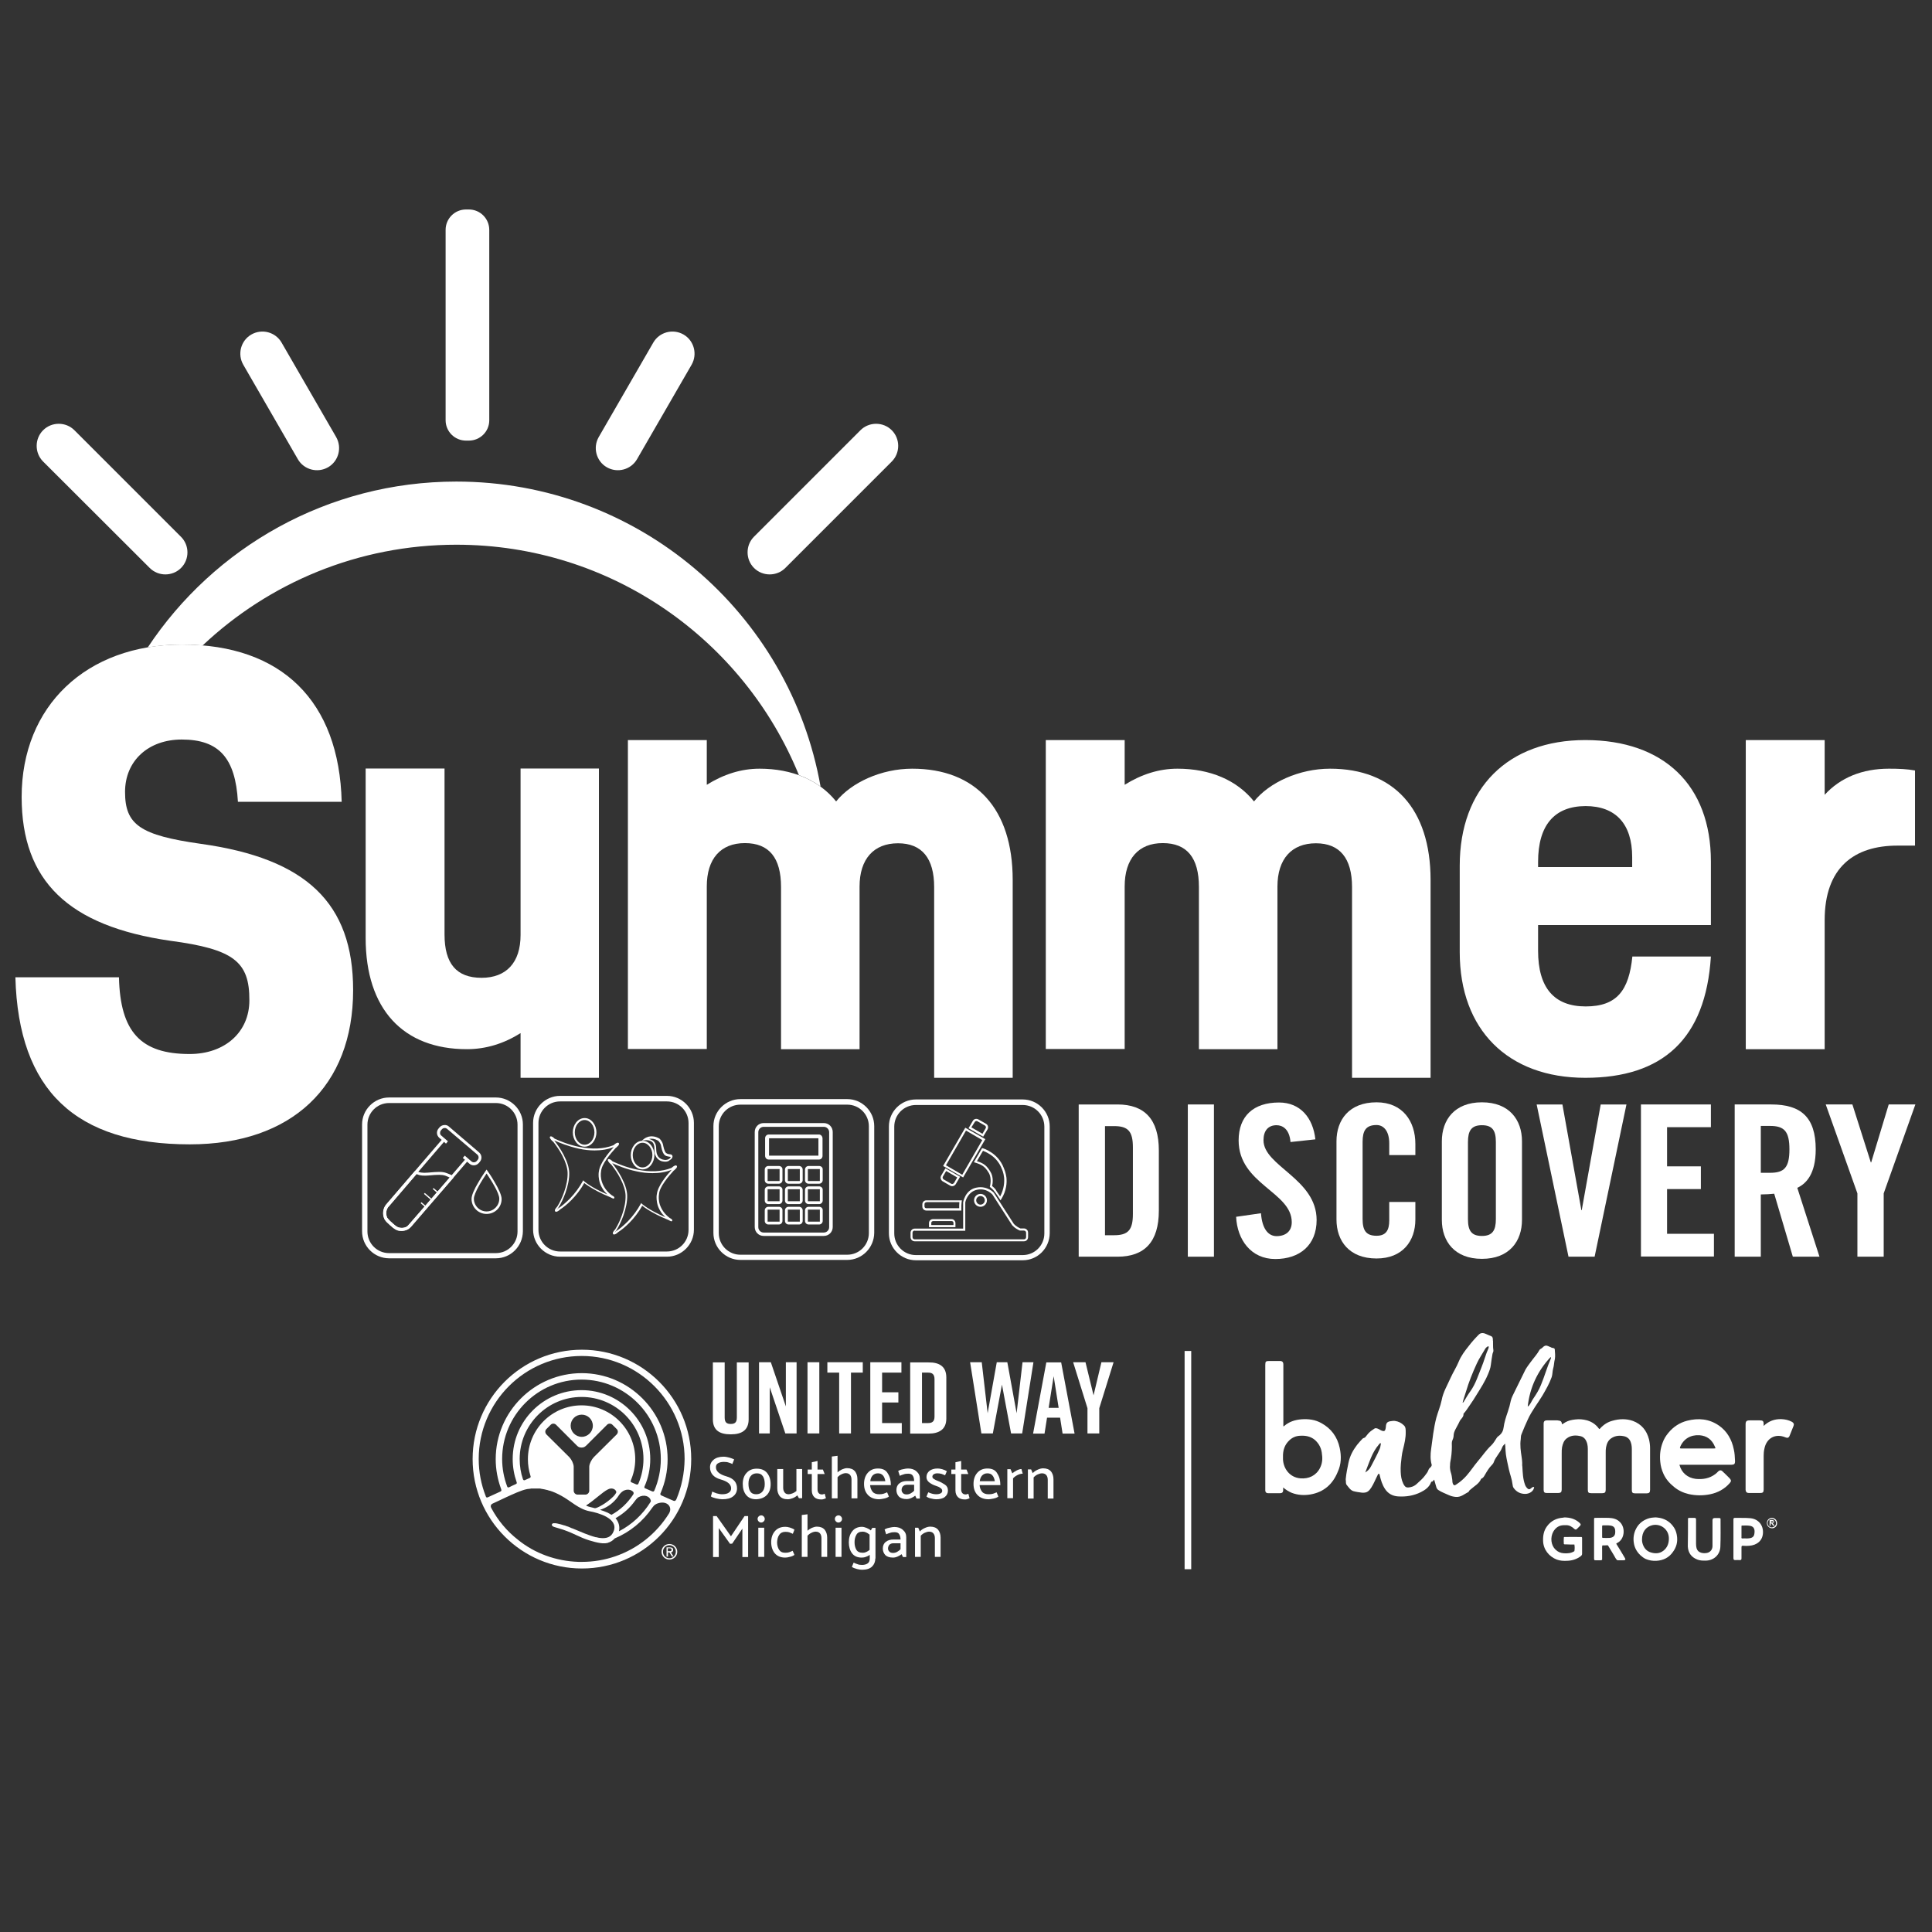 <?xml version="1.0" encoding="UTF-8"?> <svg xmlns="http://www.w3.org/2000/svg" xmlns:xlink="http://www.w3.org/1999/xlink" version="1.1" id="Layer_1" x="0px" y="0px" viewBox="0 0 1080 1080" style="enable-background:new 0 0 1080 1080;" xml:space="preserve"><rect x="0" y="0" width="1080" height="1080" fill="#333333" stroke="none"/> <style type="text/css"> .st0{fill:#FFFFFF;} .st1{enable-background:new ;} .st2{clip-path:url(#SVGID_00000023275270564264967900000008606784804234189732_);fill:#FFFFFF;} </style> <g> <g> <g> <path class="st0" d="M873.2,796.2c0.7-0.3,1.2-0.8,1.8-1.1c1.7-1,3.6-1.4,5.5-1.6c2.3-0.3,4.5-0.1,6.7,0.5 c2.7,0.8,4.9,2.3,6.5,4.5c0.3,0.4,0.4,0.5,0.8,0c1.9-2.1,4.2-3.6,6.9-4.3c3.8-1.1,7.7-1.2,11.4,0.1c4.8,1.8,7.7,5.3,9,10.3 c0.4,1.7,0.6,3.3,0.6,5c0,7.7,0,15.5,0,23.2c0,1.5-0.5,2-2,2c-2.1,0-4.1,0-6.2,0c-1.6,0-2-0.4-2-1.9c0-7.6,0-15.1,0-22.7 c0-1.9-0.2-3.7-1.3-5.4c-0.6-0.9-1.6-1.5-2.5-1.8c-2.7-0.7-5.3-0.6-7.7,1c-1.8,1.2-2.5,3-2.9,5c-0.2,1-0.2,2-0.2,3 c0,6.9,0,13.9,0,20.8c0,1.4-0.5,1.9-1.9,1.9c-2.1,0-4.2,0-6.2,0c-1.5,0-1.9-0.4-1.9-1.9c0-7.6,0-15.2,0-22.8 c0-1.9-0.3-3.8-1.5-5.5c-0.6-0.8-1.5-1.4-2.3-1.6c-2.7-0.7-5.5-0.7-7.9,1.1c-1.7,1.2-2.3,3.1-2.7,5c-0.2,1.1-0.2,2.2-0.2,3.4 c0,6.7,0,13.5,0,20.2c0,1.5-0.5,2-2,2c-2.1,0-4.2,0-6.3,0c-1.3,0-1.8-0.4-1.8-1.8c0-12.4,0-24.7,0-37.1c0-1.1,0.6-1.7,1.7-1.7 c2,0,4,0,6,0C872.6,794.2,872.9,794.5,873.2,796.2L873.2,796.2z"></path> </g> <g> <path class="st0" d="M985.9,797.1c2.9-2.8,6.2-3.9,9.9-3.8c2.1,0.1,4,0.5,5.9,1.5c1,0.6,1.3,1.3,0.9,2.3 c-0.7,1.8-1.5,3.7-2.2,5.5c-0.4,1.1-1.2,1.4-2.3,0.9c-5.7-2.4-10.7,0.5-11.8,6.4c-0.3,1.3-0.4,2.6-0.4,3.9c0,6.3,0,12.6,0,18.9 c0,1.5-0.5,1.9-2,1.9c-2.1,0-4.2,0-6.3,0c-1.1,0-1.7-0.6-1.8-1.7c0-0.2,0-0.4,0-0.6c0-12,0-24,0-36c0-1.8,0.5-2.3,2.3-2.3 c1.9,0,3.7,0,5.6,0c1.8,0,2.2,0.4,2.2,2.2C985.9,796.6,985.9,796.7,985.9,797.1L985.9,797.1z"></path> </g> <g> <path class="st0" d="M875.7,848.3c2.8,0.2,5.3,1.1,7.4,3.1c0.7,0.7,0.7,1,0,1.7c-0.5,0.5-1.1,1.1-1.6,1.6c-0.5,0.5-0.9,0.4-1.4,0 c-1.3-1.2-2.8-2.2-4.7-2.1c-0.3,0-1.2,0-1.4,0c-2.6,0.1-4.4,1.4-5.7,3.6c-1.8,3.3-1.3,7.6,1.2,10c1.3,1.3,2.9,2,4.8,2.1 c2,0.1,4,0,5.8-1.2c0.2-1.2,0.2-2.5,0-3.7c-1.6,0-3.3,0-4.9-0.1c-0.3,0-0.7,0.1-1-0.2c-0.1-1.2-0.1-2.4,0-3.7 c0.1-0.1,0.2-0.2,0.2-0.2c3.2-0.1,6.5,0,9.7,0c0.4,0.2,0.3,0.6,0.3,1c0,2.8,0,5.6,0,8.3c0,0.6-0.2,0.9-0.6,1.3 c-2.3,1.8-4.9,2.6-7.8,2.7c-2,0.1-3.9,0-5.8-0.7c-4.3-1.7-7.5-5.6-7.6-10.5c-0.1-2.9,0.4-5.7,2.2-8.1c2.2-3,5.2-4.5,8.8-4.8 C874.4,848.2,875,848.2,875.7,848.3L875.7,848.3z"></path> </g> <g> <path class="st0" d="M943.6,848.9c0.1-0.4,0.4-0.4,0.7-0.4c1,0,2,0,2.9,0c0.7,0,0.9,0.3,0.9,0.9c0,4.5,0,9,0,13.6 c0,0.9,0.1,1.7,0.3,2.5c0.4,1.3,1.2,2.1,2.6,2.5c1.1,0.3,2.1,0.3,3.2,0.1c1.9-0.4,3.1-1.9,3.1-3.9c0-4.8,0-9.6,0-14.4 c0-0.8,0.4-1.2,1.2-1.2c0.8,0,1.7,0,2.5,0c0.6,0,0.9,0.2,0.8,0.8c0,5,0.1,10.1-0.1,15.1c-0.1,4.6-3.7,7.9-8.3,7.9 c-1.6,0-3.1,0-4.6-0.6c-3.3-1.3-5.1-3.7-5.3-7.3C943.6,859.3,943.6,854.1,943.6,848.9L943.6,848.9z"></path> </g> <g> <path class="st0" d="M748.9,809.4c-1.3-6.2-4.8-10.9-10.3-13.9c-3.4-1.9-7.2-2.4-11.1-2.1c-3.6,0.3-6.8,1.3-9.6,3.7 c-0.1,0.1-0.2,0.2-0.4,0.2c-0.2-0.1-0.1-0.3-0.1-0.4c0-0.2,0-0.5,0-0.7c0-11.1,0-22.3,0-33.4c0-1.4-0.6-2-1.9-2c-2,0-4,0-6,0 c-1.9,0-2.2,0.3-2.2,2.2c0,23.2,0,46.4,0,69.6c0,0.2,0,0.5,0,0.7c0.1,0.9,0.6,1.4,1.5,1.4c2.3,0,4.6,0,6.9,0c1,0,1.6-0.6,1.6-1.6 c0-0.5,0-1,0-1.6c1.5,1.3,3.1,2.3,4.8,3c3.4,1.3,6.9,1.5,10.5,0.9c7.4-1.3,12.4-5.7,15.2-12.6C749.8,818.5,749.9,814,748.9,809.4 L748.9,809.4z M737.9,820.6c-2.2,4.3-6.3,6.2-11,5.8c-5.9-0.5-9.5-5.4-9.7-10.7c0-0.4,0-0.9,0-1.3c-0.1-3.6,0.9-6.8,3.6-9.3 c1.7-1.6,3.7-2.4,5.9-2.5c3-0.2,5.9,0.3,8.3,2.3c2.5,2.2,3.8,5,4,8.2C739.4,815.7,739.1,818.2,737.9,820.6L737.9,820.6z"></path> </g> <g> <path class="st0" d="M869.2,755.5c-0.1-1.7,0.1-1.8-1.7-2.1c-0.2,0-0.4-0.2-0.6-0.3c-1.1-0.3-2-1.2-3.2-0.8 c-0.8,0.2-1.2,0.9-1.9,1.4c-0.4,0.3-0.9,0.4-1.2,0.9c-1.3,2.4-3.2,4.4-4.8,6.6c-1.1,1.5-2.2,2.9-3.1,4.5c-2,4.1-4,8.2-6,12.2 c-0.8,1.7-1.8,3.4-2.2,5.3c-0.4,2-0.9,3.9-1.6,5.9c-1,2.9-2,5.9-2.4,9c-0.2,1.7-0.9,3-2.1,4.1c-0.5,0.5-1.2,0.8-1.6,1.4 c-1,1.5-1.9,3.2-3.2,4.4c-2.8,2.6-4.8,5.7-7.3,8.6c-2.3,2.7-4.2,5.7-6.5,8.3c-1.6,1.8-3.4,3.4-5.4,4.7c-0.5,0.3-1.1,0.9-1.6,0.6 c-0.6-0.3-0.8-1.2-0.9-1.9c0,0,0-0.1,0-0.1c0-1.1-0.3-2.2-0.4-3.2c-0.2-1.3-0.8-2.5-0.9-3.9c-0.1-0.7-0.1-1.4,0-2.1 c0-0.5,0-1,0.1-1.6c0.6-2.9,0.9-5.9,0.9-8.8c0-1.2-0.2-2.4,0.3-3.5c0.5-1,0.7-2,0.7-3c0.1-1,0.4-1.9,0.8-2.7 c0.7-1.5,1.7-3,2.4-4.6c0.6-1.6,2.5-2.5,2.3-4.5c1.4-1.5,2.4-3.2,3.6-4.9c1.3-1.9,2.6-3.8,3.7-5.7c2.3-3.7,4.7-7.4,6.4-11.5 c0.7-1.7,1.4-3.4,1.6-5.3c0.2-2,0.6-4,0.9-6c0.1-0.7,0.7-1.4,0.5-2.2c-0.3-1.7-0.1-3.5-0.2-5.2c-0.2-0.3,0-0.6-0.1-0.9 c0-0.9-0.3-1.5-1.2-1.8c-1.2-0.4-2.4-1.1-3.7-1.5c-0.9-0.2-1.9-0.2-2.8,0.6c-2.1,2.1-4.1,4.3-5.9,6.7c-2.1,2.6-4.1,5.3-5.4,8.4 c-1.3,3.2-3.2,6.1-4.6,9.2c-1.8,4.1-4.2,8-5,12.5c-0.7,3.4-2.1,6.6-3,9.9c-1.5,5.8-2.1,11.7-2.9,17.5c-0.4,2.8-0.5,5.8,0.3,8.6 c0.1,0.4,0,0.6-0.2,1c-0.4,0.7-1.3,1.1-1.5,1.8c-0.4,1.3-1.2,2.3-2,3.3c-1.2,1.7-2.9,3.1-4.4,4.5c-1,1-2.2,1.7-3.6,2 c-2.4,0.5-3.1,0.2-4.2-2c-1-2.1-1.3-4.2-1.4-6.5c-0.1-1.5,0-3,0.1-4.5c0.3-2.7,0.5-5.5,1.2-8.1c0.8-3.2,1.6-6.5,1.5-9.8 c0-1.3,0-2.7-1-3.6c-1.4-1.4-3-2.2-5-2.5c-0.4-0.1-0.8,0-1.3,0c-0.2,0-0.5,0.1-0.7,0.1c-2.3,0.2-3,1-3.1,3.3c0,0.5-0.2,1-0.3,1.5 c-0.3,0.8-0.8,0.9-1.5,0.7c-0.8-0.2-1.4-0.6-2.1-1c-0.8-0.4-1.8-0.8-2.5-0.3c-1,0.7-2,1.3-2.8,2.1c-0.9,0.8-1.5,1.8-2.3,2.7 c-0.5,0.5-1.2,0.4-1.6,0.9c-1,1.1-2.1,2.2-3,3.4c-2.3,3-4,6.2-4.8,10c-0.6,2.9-1.2,5.8-1.5,8.8c0,0.3-0.1,0.6,0,0.9 c0.2,0.9-0.2,1.9,0.6,2.8c1.1,1.3,2,2.9,3.8,3.4c1.5,0.4,3.1,0.6,4.6,0.8c0.4,0.1,0.8,0,1.3,0c2-0.1,3-1.4,4-2.9 c1.4-2.2,2.3-4.6,3.5-6.9c0.2-0.3,0.2-0.8,0.7-0.7c0.5,0.1,0.4,0.5,0.5,0.9c0.6,2.6,1.4,5.2,2.9,7.5c1.7,2.6,4.2,4,7.3,4.2 c4.5,0.3,8.8-0.4,12.8-2.4c2.4-1.2,4.7-2.8,5.7-5.6c0-0.1,0.1-0.3,0.2-0.2c0.8,0,1-0.7,1.5-1.2c0.4,1.5,0.8,2.8,1.2,4.2 c0.2,0.6,0.5,1.2,1.1,1.6c1.7,1.2,3.8,1.9,5.7,2.8c1.3,0.6,2.7,1,4.2,1.1c2.8,0.2,4.8-1.7,7-2.8c0.1,0,0.1-0.2,0.2-0.3 c0.2-0.5,0.7-0.9,1.1-1.2c2-1.8,4.6-3.1,5.7-5.7c0-0.1,0.1-0.2,0.2-0.2c1-0.4,1.5-1.3,2-2.2c1.1-1.9,2.2-3.8,3.8-5.4 c0.5-0.5,0.9-1,1.1-1.6c0.5-1.6,1.6-3,2.5-4.4c0.8-1.1,1.6-2.3,2.1-3.6c0.3-1,1-1.7,1.8-2.4v1.1c0.2,0.3,0,0.6,0.1,0.9 c0.1,1.3,0.1,2.7,0.3,4c0.4,2.9,1.1,5.6,1.7,8.5c0.6,2.7,1.7,5.4,2,8.2c0.1,0.8,0.2,1.6,0.8,2.3c1.6,2.1,3.7,3.1,6.3,3.1 c2.5,0,4.8-1.6,5-3.8c-0.9-0.3-1.3,0.4-1.9,0.8c-0.7,0.6-1.3,0.5-1.9-0.1c-0.6-0.6-1-1.2-1.3-2c-1.2-3.3-1.3-6.7-1.5-10.2 c-0.2-0.8,0-1.6-0.1-2.4c-0.1-1-0.1-1.9-0.3-2.9c-0.5-3.3-1-6.6-0.5-10c0.1-0.9,0-1.8,0.4-2.7c1.1-2.8,2.3-5.6,3.6-8.4 c2.2-4.8,5.5-8.9,8.2-13.4c1.9-3.3,3.8-6.5,5.1-10.2c0.5-1.5,0.4-3.2,0.8-4.7c0.4-1.3,0.5-2.7,0.7-4.1 C869.4,759.3,869.4,757.4,869.2,755.5L869.2,755.5z M819.5,777.9c1.6-5.4,3.7-10.6,6-15.6c1.3-2.9,3.2-5.6,4.8-8.4 c0.3-0.5,0.8-0.9,1.3-1.2c0.4-0.3,0.6-0.1,0.6,0.4c0,0.2-0.1,0.4-0.1,0.5c-1.6,3.5-2.5,7.3-4,10.9c-1.8,4.4-3.2,9-6,13 c-1.4,1.9-2.6,4-3.8,6c-0.2,0.2-0.3,0.6-0.7,0.6C818.1,782,818.9,780,819.5,777.9L819.5,777.9z M771.9,807.2 c-0.2,1.1-0.3,2.1-0.8,3.1c-1.4,3.2-3.1,6.3-4.7,9.4c-0.8,1.6-1.9,2.6-3.2,3.4c2.2-5.5,3.7-11.1,7.6-15.6 c0.1-0.2,0.3-0.3,0.4-0.5c0.2-0.2,0.4-0.3,0.6-0.2C772,806.8,771.9,807,771.9,807.2L771.9,807.2z M866.9,759.5 c-2.1,4.8-3.5,9.9-5.5,14.7c-1.1,2.8-2.7,5.3-4.4,7.8c-0.8,1.2-1.3,2.5-2.2,3.6c-0.3,0.3-0.5,0.6-0.8,0.6 c1.2-10.6,5.5-19.8,12.8-27.6C867.1,758.9,867,759.2,866.9,759.5L866.9,759.5z"></path> </g> <g> <path class="st0" d="M969.2,810.2c-1.1-5.4-3.7-10.1-8.3-13.3c-5.5-3.8-11.5-4.3-17.8-2.7c-4.2,1.1-7.7,3.4-10.5,6.8 c-1.4,1.7-2.5,3.5-3.2,5.5c-1.3,3.4-1.7,7-1.3,10.7c0.2,2.3,0.8,4.5,1.8,6.7c1.3,2.9,3.4,5.3,5.9,7.3c2.4,2,5.2,3.3,8.2,4 c4,0.9,8,0.9,12,0.1c4.3-0.9,8-2.9,10.9-6.2c1-1.1,0.9-1.7-0.1-2.8c-1.3-1.3-2.6-2.6-3.9-3.8c-0.8-0.8-1.6-0.7-2.4,0 c-0.5,0.5-1,1.1-1.6,1.5c-3.3,2.5-7,3.1-11,2.7c-4.6-0.6-7.9-3.4-9.1-7.9h1.1c9.4,0,18.7,0,28.1,0c1.4,0,1.9-0.5,1.9-1.9 C969.8,814.5,969.7,812.3,969.2,810.2L969.2,810.2z M958,809.7c-3,0-6.1,0-9.1,0s-6.1,0-9.1,0c-0.7,0-0.8-0.1-0.6-0.8 c1.9-4.6,5.9-6.9,10.8-6.6c4.2,0.3,7,2.5,8.6,6.3C959.1,809.7,959.1,809.7,958,809.7L958,809.7z"></path> </g> <g> <path class="st0" d="M937.5,859.2c-0.2-1.8-0.6-3.5-1.6-5.1c-2.2-3.5-5.4-5.4-9.5-5.8c-0.7-0.1-1.3-0.1-2,0 c-1.5,0.1-3,0.4-4.4,1.1c-2.4,1.1-4.3,2.9-5.5,5.3c-1.2,2.4-1.6,5-1.2,7.7c0.4,2.8,1.7,5.1,3.7,7c0.9,0.8,1.9,1.6,3,2.1 c1.9,0.8,3.9,1.1,5.9,1c3.9-0.2,7.1-1.8,9.3-5C937.1,864.9,937.8,862.2,937.5,859.2L937.5,859.2z M930.6,866.2 c-2.1,2.1-4.7,2.5-7.5,1.7c-2.7-0.7-4.3-2.7-5-5.4c-0.2-0.7-0.2-1.4-0.2-2c0-4.1,2.1-7,5.7-7.9c4.6-1.1,9.1,2.2,9.3,7 C933,862.1,932.4,864.4,930.6,866.2z"></path> </g> <g> <path class="st0" d="M908.3,870.9c-1.5-2.5-3-5.1-4.6-7.6c-0.3-0.4-0.2-0.5,0.2-0.7c4.3-2,4.9-8.5,1.7-11.7 c-1.7-1.8-3.9-2.3-6.3-2.4c-2.5-0.1-5.1,0-7.6,0c-0.4,0-0.6,0.1-0.6,0.6c0,7.4,0,14.9,0,22.3c0,0.6,0.2,0.8,0.8,0.8 c1,0,2,0,2.9,0c0.3,0,0.6-0.1,0.8-0.3c0-1.7,0-3.5,0-5.2c0-0.9-0.1-1.9,0.1-2.8c0.9,0,1.9,0,2.8-0.1c0.3,0,0.4,0.1,0.5,0.3 c1.1,1.8,2.2,3.6,3.3,5.5c0.7,1.3,1.4,2.6,2,2.6c0.5,0,1,0,2.5,0c0.3,0,0.6,0,0.8,0C908.7,872.1,908.8,871.8,908.3,870.9 L908.3,870.9z M902.9,856.9c-0.1,1.7-1.3,2.7-3.2,2.8c-1.2,0.1-2.3,0-3.5,0c-0.5,0-0.6-0.1-0.6-0.6c0-1,0-2,0-2.9c0-1,0-2,0-2.9 c0-0.3,0-0.6,0.4-0.6c1.4,0,2.8-0.1,4.2,0.1C902.4,853.1,903.1,854.3,902.9,856.9L902.9,856.9z"></path> </g> <g> <path class="st0" d="M978.6,848.7c-2.9-0.3-5.9-0.1-8.8-0.2c-0.7,0-0.8,0.4-0.8,0.9c0,3.6,0,7.2,0,10.8c0,3.6,0,7.2,0,10.8 c0,0.9,0.3,1.1,1.1,1.1c0.8-0.1,1.6,0,2.4,0c0.8,0,1-0.2,1-1c0-2,0-4.1,0-6.1c0-0.8,0.2-1,1-0.9c1.1,0.1,2.2,0.1,3.3,0 c4.2-0.3,7.4-2.7,7.7-7C985.8,852.6,983,849.2,978.6,848.7L978.6,848.7z M980.7,857.4c-0.2,1.6-1.2,2.3-2.8,2.5 c-1.3,0.2-2.5,0-3.8,0.1c-0.6,0-0.7-0.2-0.6-0.7c0-1,0-2,0-3s0-2,0-3c0-0.3,0-0.6,0.4-0.5c1.4,0,2.8-0.1,4.1,0.1 C980.6,853.2,981.1,855.1,980.7,857.4z"></path> </g> <g> <path class="st0" d="M990.5,848.5c-1.6,0-2.8,1.3-2.8,2.9c0,1.6,1.3,2.9,2.9,2.9c1.6,0,2.8-1.2,2.8-2.8 C993.4,849.8,992.1,848.5,990.5,848.5L990.5,848.5z M990.4,853.8c-1.3,0-2.3-1.1-2.3-2.4c0-1.3,1-2.4,2.4-2.3 c1.3,0,2.3,1,2.3,2.3C992.9,852.7,991.7,853.8,990.4,853.8L990.4,853.8z"></path> </g> <g class="st1"> <path class="st0" d="M989.2,852.9v-3.2h1.3c0.3,0,0.6,0,0.7,0.1c0.2,0.1,0.3,0.2,0.4,0.3c0.1,0.1,0.1,0.3,0.1,0.5 c0,0.2-0.1,0.4-0.2,0.6c-0.1,0.2-0.3,0.3-0.6,0.3c0.1,0.1,0.3,0.2,0.3,0.3c0.1,0.1,0.2,0.3,0.4,0.5l0.4,0.6h-0.8l-0.5-0.7 c-0.2-0.2-0.3-0.4-0.3-0.5s-0.1-0.1-0.2-0.1c-0.1,0-0.2,0-0.3,0h-0.1v1.3H989.2z M989.9,851.1h0.5c0.3,0,0.5,0,0.6,0 c0.1,0,0.1-0.1,0.2-0.1c0-0.1,0.1-0.1,0.1-0.2c0-0.1,0-0.2-0.1-0.3c-0.1-0.1-0.1-0.1-0.2-0.1c-0.1,0-0.2,0-0.5,0h-0.5V851.1z"></path> </g> </g> <g> <g> <rect x="662.2" y="755.2" class="st0" width="3.7" height="122"></rect> </g> </g> </g> <g> <g> <defs> <rect id="SVGID_1_" x="264.1" y="754.5" width="358.4" height="122.3"></rect> </defs> <clipPath id="SVGID_00000058574470631491145990000010777539144585051539_"> <use xlink:href="#SVGID_1_" style="overflow:visible;"></use> </clipPath> <path style="clip-path:url(#SVGID_00000058574470631491145990000010777539144585051539_);fill:#FFFFFF;" d="M325.3,754.5 c-33.8,0-61.1,27.4-61.1,61.1c0,33.8,27.4,61.2,61.1,61.2c33.8,0,61.1-27.4,61.1-61.2C386.4,781.9,359,754.5,325.3,754.5 M374,846 c-6.9,11.1-17.5,19.7-30.1,24l0,0c-5.8,2-12.1,3.1-18.6,3.1h0h0c-0.6,0-1.2,0-1.8,0c-12.8-0.4-24.6-4.8-33.9-12.3l0,0 c0,0-0.1,0-0.1-0.1c-6.2-4.8-11.2-10.9-14.7-17.4c-0.1-0.2-0.2-0.4-0.3-0.6c-0.4-0.8-0.1-1.7,0.7-2.1c1.6-0.8,7.2-3.3,7.9-3.7 c3.1-1.4,8.3-3.9,11.6-4.5c0.3,0,0.5-0.1,0.8-0.1c0.1,0,0.1,0,0.2,0c0.2,0,0.4-0.1,0.6-0.1c0.2,0,0.3,0,0.5-0.1c0.2,0,0.4,0,0.5,0 c0.2,0,0.4,0,0.6,0c0.2,0,0.3,0,0.5,0c0.4,0,0.7,0,1.1,0c0,0,0,0,0,0h0c0,0,0.1,0,0.1,0c0.3,0,0.5,0,0.8,0c0.1,0,0.3,0,0.4,0 c0.2,0,0.4,0,0.5,0c0.2,0,0.3,0,0.5,0c0.2,0,0.3,0,0.5,0.1c1.2,0.2,2.5,0.4,3.9,0.8c0,0,0,0,0,0c0.3,0.1,0.6,0.2,0.9,0.3 c0.1,0,0.1,0,0.2,0c2,0.6,4.2,1.6,6.4,2.8c5.4,2.9,9.7,7.5,15.9,8.7c4.5,0.8,16.1,3.9,13.5,11c-1.3,3.6-4.2,4.4-7.9,3.9 c0,0-0.1,0-0.1,0c-0.2,0-0.3-0.1-0.5-0.1c-0.1,0-0.2,0-0.4-0.1c-0.1,0-0.3,0-0.4-0.1c-0.2,0-0.4-0.1-0.6-0.1c-0.1,0-0.1,0-0.2,0 c-3.9-1-8.4-3-12.7-4.8c-0.1,0-0.2-0.1-0.3-0.1c-0.2-0.1-0.4-0.2-0.6-0.2c-0.2-0.1-0.4-0.2-0.6-0.3c-0.2-0.1-0.3-0.1-0.5-0.2 c-0.2-0.1-0.5-0.2-0.7-0.3c-0.1-0.1-0.3-0.1-0.4-0.1c-0.4-0.1-0.7-0.3-1.1-0.4c0,0,0,0,0,0c-0.2-0.1-0.5-0.2-0.7-0.2 c-0.4-0.1-0.7-0.2-1-0.3c-0.3-0.1-0.7-0.2-1-0.3c-1.5-0.4-2.8-0.7-3.7-0.6c0,0,0,0,0,0c-0.1,0-0.2,0-0.3,0c0,0-0.1,0-0.1,0 c-0.1,0-0.1,0-0.2,0.1c-0.1,0-0.1,0-0.2,0.1c0,0,0,0,0,0c-0.2,0.1-0.4,0.3-0.4,0.6c-0.1,1.3,1.8,1.3,6.3,2.8 c6.9,2.4,8.9,4.2,14.7,6c2,0.6,4.1,1.2,6.2,1.5c0,0,0.1,0,0.1,0c0.2,0,0.5,0,0.7,0.1c0,0,0.1,0,0.1,0c0.2,0,0.5,0,0.7,0 c0.1,0,0.2,0,0.2,0c0.2,0,0.4,0,0.7,0c0.1,0,0.1,0,0.2,0c0.2,0,0.4-0.1,0.6-0.1c0.1,0,0.2,0,0.2,0c0.2,0,0.5-0.1,0.7-0.2 c0.1,0,0.1,0,0.2-0.1c0.2-0.1,0.4-0.1,0.6-0.2c0.1,0,0.1,0,0.2-0.1c0.2-0.1,0.4-0.2,0.6-0.3c0.1,0,0.1-0.1,0.2-0.1 c0.2-0.1,0.4-0.3,0.6-0.4c0,0,0.1,0,0.1-0.1c0.2-0.1,0.4-0.3,0.5-0.4c0.2-0.2,0.5-0.4,0.7-0.7v0c8.6-3.6,15.9-9.6,21.1-17.3 c0.5-0.7,1.1-1.4,1.9-1.8c0.3-0.2,0.6-0.3,0.8-0.4C372.7,838.5,376.2,842.3,374,846 M344.1,848.7c4.6-2.7,7.9-5.6,11-9.9 c0.3-0.4,0.8-1.1,1.7-1.8c0,0,0,0,0,0c3.4-1.9,6.5-0.5,7,1.8c0.1,0.3,0,0.6-0.2,0.9c-4.3,6.9-10.4,12.6-17.6,16.3 C346.6,853.4,345.9,850.8,344.1,848.7 M322.9,835.5c-1.2,0-2.2-1-2.2-2.2v-13.5c-0.1-1.7-1.2-3.9-2.4-5.2l-12.8-12.7 c-0.9-0.9-0.9-2.3,0-3.1l2.3-2.3c0.8-0.9,2.2-0.9,3.1,0l11.5,11.5c0.7,0.7,1.3,1.2,2.7,1.2c1.4,0,1.9-0.5,2.7-1.2l11.5-11.5 c0.8-0.9,2.3-0.9,3.1,0l2.3,2.3c0.9,0.8,0.9,2.2,0,3.1l-12.8,12.7c-1.2,1.3-2.4,3.5-2.5,5.2v13.5c0,1.2-1,2.2-2.2,2.2H322.9z M296.5,824.9c0.2,0.6,0.3,0.9-0.4,1.3c-0.6,0.3-2.1,0.9-2.7,1.2c-0.6,0.3-0.9-0.1-1.1-0.6c-1.2-3.5-1.8-7.3-1.8-11.2 c0-19.1,15.5-34.7,34.6-34.7c19.1,0,34.6,15.5,34.6,34.7c0,4.9-1,9.5-2.8,13.7c-0.3,0.6-0.6,0.7-1.2,0.5c-0.5-0.2-2.4-1-2.8-1.2 c-0.4-0.2-0.4-0.7-0.3-1c1.6-3.6,2.5-7.7,2.5-11.9c0-16.6-13.5-30.1-30-30.1c-16.6,0-30,13.5-30,30.1 C295.1,818.9,295.6,822,296.5,824.9 M331.4,797c0,3.4-2.8,6.2-6.2,6.2c-3.4,0-6.2-2.8-6.2-6.2c0-3.4,2.7-6.2,6.2-6.2 C328.6,790.8,331.4,793.5,331.4,797 M327.9,841.4c4.7-3.1,8.9-7.3,11.9-8.8c2.1-1.1,4-0.3,4.6,1c0.2,0.4,0.1,0.8-0.1,1.1 c-0.4,0.7-0.9,1.3-1.5,1.9c-3.8,3.8-9,6.5-10.2,6.5c-1.6-0.4-3.5-0.8-4.7-1.3C327.7,841.8,327.7,841.5,327.9,841.4 M344.4,838 c0.6-0.7,1.1-1.4,1.6-2.2c0.6-0.9,1.4-1.7,2.3-2.3l0,0c2.2-1.3,4.5-0.8,5.6,0.4c0.4,0.4,0.4,1,0.1,1.5c-3.1,4.7-7.2,8.7-12.2,11.4 c-0.6-0.4-1.4-0.8-2.1-1.2c-1.6-0.7-3-1.2-4.3-1.6C339,842.9,342,840.8,344.4,838 M360.7,832c-0.7-0.2-0.5-0.8-0.4-1.1 c2.1-4.7,3.2-9.9,3.2-15.3c0-21.3-17.3-38.5-38.4-38.5c-21.2,0-38.5,17.2-38.5,38.5c0,4.6,0.8,8.9,2.2,12.9 c0.1,0.3,0.3,0.8-0.4,1.1c-0.7,0.3-3.1,1.4-3.8,1.8c-0.8,0.3-1-0.2-1.1-0.5c-1.8-4.8-2.8-10-2.8-15.3c0-24.5,19.9-44.4,44.4-44.4 c24.4,0,44.3,19.9,44.3,44.4c0,6.2-1.3,12.2-3.6,17.6c-0.3,0.6-0.6,0.7-1.2,0.5C364.1,833.5,361.3,832.3,360.7,832 M378.1,838.1 c-0.5,1-1,1.1-1.7,0.8c-0.7-0.3-5.8-2.5-6.6-2.9c-0.9-0.4-0.7-1.1-0.5-1.4c2.5-5.8,3.9-12.2,3.9-18.9c0-26.5-21.6-48.1-48-48.1 c-26.5,0-48.1,21.6-48.1,48.1c0,5.8,1.1,11.4,3,16.6c0.1,0.4,0.5,1.1-0.4,1.5c-0.9,0.4-6.1,2.8-7,3.2c-0.8,0.4-1.1-0.3-1.2-0.7 c-2.5-6.4-3.9-13.4-3.9-20.7c0-31.8,25.8-57.6,57.6-57.6c31.7,0,57.5,25.9,57.5,57.6C382.6,823.6,381,831.2,378.1,838.1"></path> <path style="clip-path:url(#SVGID_00000058574470631491145990000010777539144585051539_);fill:#FFFFFF;" d="M374.2,863.1 c-2.4,0-4.4,1.9-4.4,4.3c0,2.5,2,4.4,4.4,4.4c2.4,0,4.4-1.9,4.4-4.4C378.6,865,376.6,863.1,374.2,863.1 M374.2,871.1 c-2,0-3.6-1.6-3.6-3.7c0-2,1.6-3.6,3.6-3.6c2,0,3.6,1.6,3.6,3.6C377.8,869.5,376.2,871.1,374.2,871.1"></path> <path style="clip-path:url(#SVGID_00000058574470631491145990000010777539144585051539_);fill:#FFFFFF;" d="M376.3,866.4 c0-1-0.6-1.4-1.8-1.4h-1.9v5.1h0.8v-2.3h0.8l1.4,2.3h0.9l-1.4-2.3C375.7,867.7,376.3,867.3,376.3,866.4 M373.3,867.1v-1.6h1 c0.8,0,1.1,0.2,1.1,0.8c0,0.7-0.4,0.8-1.3,0.8H373.3z"></path> <path style="clip-path:url(#SVGID_00000058574470631491145990000010777539144585051539_);fill:#FFFFFF;" d="M418.5,793.4 c0,6.1-3.9,8.4-9.9,8.4h-0.2c-6,0-9.9-2.2-9.9-8.4v-31.8h6.6v30.8c0,2.8,1.2,3.6,3.4,3.6c2.2,0,3.4-0.8,3.4-3.6v-30.8h6.6V793.4z"></path> <polygon style="clip-path:url(#SVGID_00000058574470631491145990000010777539144585051539_);fill:#FFFFFF;" points="424.3,801.3 424.3,761.5 430.9,761.5 439.3,786.2 439.3,761.5 445.3,761.5 445.3,801.3 439,801.3 430.3,775.5 430.3,801.3 "></polygon> <rect x="451.4" y="761.5" style="clip-path:url(#SVGID_00000058574470631491145990000010777539144585051539_);fill:#FFFFFF;" width="6.6" height="39.8"></rect> <polygon style="clip-path:url(#SVGID_00000058574470631491145990000010777539144585051539_);fill:#FFFFFF;" points="482.3,767.3 475.7,767.3 475.7,801.3 469.1,801.3 469.1,767.3 462.5,767.3 462.5,761.5 482.3,761.5 "></polygon> <polygon style="clip-path:url(#SVGID_00000058574470631491145990000010777539144585051539_);fill:#FFFFFF;" points="486.5,801.3 486.5,761.5 503.9,761.5 503.9,767.3 493.1,767.3 493.1,778.3 502.2,778.3 502.2,784 493.1,784 493.1,795.5 504.1,795.5 504.1,801.3 "></polygon> <path style="clip-path:url(#SVGID_00000058574470631491145990000010777539144585051539_);fill:#FFFFFF;" d="M529,770v23 c0,6-4,8.4-10,8.4h-10.2v-39.8H519C525.1,761.5,529,763.9,529,770 M518.8,767.3h-3.4v28.2h3.4c2.2,0,3.6-0.8,3.6-3.6V771 C522.4,768.1,521,767.3,518.8,767.3"></path> <polygon style="clip-path:url(#SVGID_00000058574470631491145990000010777539144585051539_);fill:#FFFFFF;" points="571.4,801.3 565.2,801.3 560.1,774 555,801.3 548.6,801.3 542.3,761.5 548.8,761.5 552.1,790 557.2,761.5 563.1,761.5 568.3,790 571.6,761.5 577.7,761.5 "></polygon> <path style="clip-path:url(#SVGID_00000058574470631491145990000010777539144585051539_);fill:#FFFFFF;" d="M592.6,792.5h-7.3 l-1.4,8.9h-6.4l7.4-39.8h8.3l7.5,39.8h-6.7L592.6,792.5z M591.8,787l-2.8-17.7l-2.8,17.7H591.8z"></path> <polygon style="clip-path:url(#SVGID_00000058574470631491145990000010777539144585051539_);fill:#FFFFFF;" points="614.5,801.3 607.9,801.3 607.9,787.2 599.9,761.5 606.8,761.5 611.3,780 615.7,761.5 622.5,761.5 614.5,787.2 "></polygon> </g> <g> <path class="st0" d="M398.1,833.8c0.6,0.3,1.5,0.6,2.5,1c1.1,0.3,2.1,0.5,3.1,0.5c1.6,0,2.9-0.3,3.7-0.9c0.9-0.6,1.3-1.4,1.3-2.4 c0-2.3-2-3.9-5.9-5c-3.9-1.1-5.9-3.4-5.9-6.8c0-1.7,0.7-3.1,2-4.2c1.3-1.1,3.2-1.7,5.5-1.7c1.1,0,2.2,0.2,3.3,0.5 c1.1,0.3,2,0.7,2.7,1c-0.2,0.4-0.3,0.9-0.5,1.3c-0.2,0.4-0.4,0.9-0.5,1.3c-0.6-0.3-1.2-0.6-2-0.8c-0.8-0.3-1.7-0.4-2.7-0.4 c-1.3,0-2.3,0.2-3.2,0.7c-0.9,0.5-1.3,1.2-1.3,2.3c0,2.3,2,4,5.9,5.1c3.9,1.1,5.9,3.3,5.9,6.7c0,1.8-0.7,3.3-2.1,4.4 c-1.4,1.2-3.5,1.7-6.1,1.7c-1,0-2.2-0.2-3.6-0.5c-1.4-0.4-2.4-0.7-2.8-1.1c0.1-0.4,0.2-0.9,0.4-1.3 C397.9,834.7,398,834.2,398.1,833.8z"></path> <path class="st0" d="M422.7,838.1c-2.5,0-4.3-0.8-5.6-2.4c-1.3-1.6-1.9-3.7-1.9-6.2c0-2.5,0.7-4.6,2.1-6.1 c1.4-1.6,3.3-2.4,5.7-2.4c2.6,0,4.5,0.8,5.8,2.4c1.3,1.6,2,3.7,2,6.3c0,2.5-0.7,4.6-2.2,6.1C427.2,837.2,425.2,838,422.7,838.1z M427.5,829.6c0-1.7-0.3-3.2-1-4.3c-0.7-1.1-1.8-1.7-3.4-1.7c-1.5,0-2.7,0.5-3.5,1.6c-0.8,1-1.2,2.4-1.2,4.2c0,1.8,0.3,3.3,1,4.3 c0.7,1.1,1.8,1.6,3.3,1.6c1.5,0,2.7-0.5,3.5-1.5C427.1,832.8,427.5,831.4,427.5,829.6z"></path> <path class="st0" d="M445.7,835.9c-0.7,0.7-1.6,1.2-2.6,1.6c-1,0.4-1.9,0.6-2.8,0.6c-2,0-3.4-0.6-4.4-1.7 c-0.9-1.2-1.4-2.6-1.4-4.4v-10.8h3.3v10.5c0,1.1,0.3,1.9,0.8,2.6c0.5,0.7,1.3,1,2.3,1c0.6,0,1.3-0.2,2.1-0.5 c0.8-0.3,1.5-0.8,2.2-1.3v-12.3h3.2v16.3h-1.8L445.7,835.9z"></path> <path class="st0" d="M461.7,837.5c-0.3,0.2-0.7,0.3-1.2,0.5c-0.5,0.2-1,0.2-1.5,0.2c-1.6,0-2.9-0.4-3.8-1.3 c-0.9-0.9-1.4-2.1-1.4-3.8V824h-2.3l0-2.5h2.3v-4.1l3.2-0.7v4.8h3l1,2.5h-4v8.6c0,0.8,0.2,1.5,0.6,2c0.4,0.5,1,0.8,1.8,0.8 c0.3,0,0.5,0,0.8-0.1c0.3-0.1,0.5-0.2,0.8-0.3L461.7,837.5z"></path> <path class="st0" d="M468.2,823.1c0.7-0.7,1.5-1.2,2.5-1.7c1-0.4,1.9-0.7,2.8-0.7c2,0,3.4,0.6,4.4,1.7c0.9,1.2,1.4,2.6,1.4,4.4 v10.8H476v-10.5c0-1.1-0.3-2-0.8-2.6c-0.5-0.6-1.3-1-2.4-1c-0.7,0-1.5,0.2-2.3,0.6c-0.9,0.4-1.7,1-2.3,1.7v11.8H465v-23.4l3.2-0.4 V823.1z"></path> <path class="st0" d="M498,830.2h-11.6c0.1,1.5,0.6,2.7,1.4,3.7c0.8,1,2.1,1.4,3.7,1.4c1,0,1.8-0.1,2.4-0.3c0.7-0.2,1.3-0.5,2-0.8 l1,2.4c-0.7,0.5-1.6,0.9-2.7,1.1c-1.1,0.2-2,0.4-2.7,0.4c-2.7,0-4.8-0.8-6.3-2.4c-1.5-1.6-2.2-3.6-2.2-6.2c0-2.5,0.7-4.6,2.1-6.2 c1.4-1.6,3.3-2.4,5.7-2.4c2.6,0,4.5,0.9,5.5,2.8C497.5,825.5,498,827.7,498,830.2z M494.9,828c-0.2-1.3-0.6-2.4-1.3-3.2 c-0.7-0.8-1.6-1.2-2.8-1.2c-1.3,0-2.2,0.4-3,1.2c-0.7,0.8-1.2,1.9-1.3,3.2H494.9z"></path> <path class="st0" d="M502.1,822.3c0.6-0.4,1.5-0.8,2.7-1c1.2-0.3,2.1-0.4,2.8-0.4c1.9,0,3.5,0.5,4.7,1.6c1.3,1.1,1.9,2.4,1.9,4.1 v11.1h-1.8c-0.2-0.2-0.3-0.5-0.4-0.8c-0.1-0.3-0.3-0.5-0.4-0.8c-0.6,0.5-1.3,0.9-2.2,1.3c-0.9,0.4-1.7,0.6-2.6,0.6 c-1.9,0-3.4-0.5-4.3-1.4c-0.9-1-1.4-2.2-1.4-3.7c0-1.6,0.6-2.9,1.7-3.7c1.1-0.9,2.5-1.3,4.3-1.3h3.9c0-1.1-0.2-2.1-0.7-2.9 c-0.4-0.8-1.3-1.2-2.6-1.2c-1,0-1.8,0.1-2.6,0.4c-0.8,0.2-1.5,0.5-2.1,0.8L502.1,822.3z M504,832.9c0,0.6,0.2,1.2,0.7,1.7 c0.4,0.5,1.1,0.8,2.1,0.8c0.8,0,1.6-0.2,2.3-0.6c0.7-0.4,1.4-0.9,1.9-1.5V830h-4c-1,0-1.7,0.3-2.3,0.9 C504.2,831.5,504,832.2,504,832.9z"></path> <path class="st0" d="M528.3,824.7c-0.6-0.3-1.3-0.5-2-0.8c-0.7-0.2-1.5-0.3-2.3-0.3c-0.9,0-1.5,0.2-2,0.5 c-0.5,0.3-0.8,0.8-0.8,1.4c0,0.5,0.3,0.9,0.9,1.3s1.3,0.7,2.3,1.1c1.3,0.5,2.6,1.2,3.8,2c1.2,0.8,1.7,1.9,1.7,3.3 c0,1.5-0.6,2.7-1.7,3.6c-1.1,0.9-2.8,1.3-4.9,1.3c-0.7,0-1.6-0.1-2.7-0.4c-1.1-0.2-2-0.6-2.7-1.1l1-2.4c0.7,0.3,1.4,0.6,2.2,0.8 c0.7,0.2,1.5,0.3,2.2,0.3c1.1,0,1.9-0.2,2.5-0.5c0.6-0.3,0.9-0.8,0.9-1.4c0-0.6-0.3-1.2-1-1.6c-0.6-0.5-1.5-0.9-2.5-1.2 c-1.3-0.4-2.5-1-3.6-1.8c-1.1-0.8-1.7-1.8-1.7-3.1c0-1.5,0.6-2.6,1.7-3.5c1.1-0.8,2.6-1.3,4.5-1.3c0.7,0,1.6,0.1,2.6,0.4 c1.1,0.3,1.9,0.7,2.6,1.1L528.3,824.7z"></path> <path class="st0" d="M542,837.5c-0.3,0.2-0.7,0.3-1.2,0.5c-0.5,0.2-1,0.2-1.5,0.2c-1.6,0-2.9-0.4-3.8-1.3 c-0.9-0.9-1.4-2.1-1.4-3.8V824h-2.3l0-2.5h2.3v-4.1l3.2-0.7v4.8h3l1,2.5h-4v8.6c0,0.8,0.2,1.5,0.6,2c0.4,0.5,1,0.8,1.8,0.8 c0.3,0,0.5,0,0.8-0.1c0.3-0.1,0.5-0.2,0.8-0.3L542,837.5z"></path> <path class="st0" d="M559.2,830.2h-11.6c0.1,1.5,0.6,2.7,1.4,3.7c0.8,1,2.1,1.4,3.7,1.4c1,0,1.8-0.1,2.4-0.3 c0.7-0.2,1.3-0.5,2-0.8l1,2.4c-0.7,0.5-1.6,0.9-2.7,1.1c-1.1,0.2-2,0.4-2.7,0.4c-2.7,0-4.8-0.8-6.3-2.4c-1.5-1.6-2.2-3.6-2.2-6.2 c0-2.5,0.7-4.6,2.1-6.2c1.4-1.6,3.3-2.4,5.7-2.4c2.6,0,4.5,0.9,5.5,2.8C558.7,825.5,559.2,827.7,559.2,830.2z M556.1,828 c-0.2-1.3-0.6-2.4-1.3-3.2c-0.6-0.8-1.6-1.2-2.8-1.2c-1.3,0-2.2,0.4-3,1.2c-0.7,0.8-1.2,1.9-1.3,3.2H556.1z"></path> <path class="st0" d="M563.1,837.6v-16.3h1.8l1,2.3c0.6-0.5,1.4-1.1,2.4-1.6c1-0.5,1.9-0.8,2.7-0.8l0.7,2.6c-0.9,0-1.8,0.2-2.8,0.7 c-1,0.5-1.9,1.1-2.6,1.9v11.1H563.1z"></path> <path class="st0" d="M577.3,823.5c0.7-0.8,1.6-1.4,2.7-1.9c1.1-0.5,2.1-0.8,3.1-0.8c2,0,3.4,0.6,4.4,1.7c0.9,1.2,1.4,2.6,1.4,4.4 v10.8h-3.2v-10.5c0-1.1-0.3-2-0.8-2.6c-0.5-0.6-1.3-1-2.4-1c-0.7,0-1.5,0.2-2.4,0.6c-0.9,0.4-1.7,1-2.3,1.7v11.8h-3.2v-16.3h1.8 L577.3,823.5z"></path> </g> <g> <path class="st0" d="M408.1,863l-6.3-8.8v16.2h-3.2v-22.9h2l8,11.3l7.6-11.3h2v22.9H415v-15.9l-5.7,8.4L408.1,863z"></path> <path class="st0" d="M425.5,851.1c-0.6,0-1-0.2-1.4-0.6c-0.4-0.4-0.6-0.9-0.6-1.4c0-0.6,0.2-1,0.6-1.4c0.4-0.4,0.9-0.6,1.4-0.6 c0.6,0,1,0.2,1.4,0.6c0.4,0.4,0.6,0.9,0.6,1.4c0,0.6-0.2,1-0.6,1.4C426.5,850.9,426,851.1,425.5,851.1z M423.9,870.3V854h3.3v16.3 H423.9z"></path> <path class="st0" d="M439,856.3c-1.5,0-2.7,0.6-3.4,1.7c-0.8,1.1-1.1,2.5-1.2,4.1c0,1.7,0.4,3.1,1.1,4.2c0.7,1.1,1.8,1.7,3.4,1.7 c1,0,1.8-0.1,2.3-0.3c0.6-0.2,1.2-0.5,1.9-0.8l1,2.3c-0.7,0.5-1.6,0.9-2.6,1.1c-1,0.3-1.9,0.4-2.6,0.4c-2.5,0-4.4-0.8-5.8-2.4 c-1.3-1.6-2-3.7-2-6.2c0-2.5,0.7-4.6,2.1-6.2c1.4-1.6,3.3-2.4,5.8-2.4c0.7,0,1.5,0.1,2.5,0.4c1,0.3,1.9,0.7,2.6,1.2l-0.9,2.3 c-0.7-0.3-1.3-0.5-1.9-0.8C440.8,856.4,440,856.3,439,856.3z"></path> <path class="st0" d="M451.3,855.8c0.7-0.7,1.5-1.2,2.5-1.7c1-0.4,1.9-0.7,2.8-0.7c2,0,3.4,0.6,4.4,1.7c0.9,1.2,1.4,2.6,1.4,4.4 v10.8h-3.2v-10.5c0-1.1-0.3-2-0.8-2.6c-0.5-0.6-1.3-1-2.4-1c-0.7,0-1.5,0.2-2.3,0.6c-0.9,0.4-1.7,1-2.3,1.7v11.8h-3.2v-23.4 l3.2-0.4V855.8z"></path> <path class="st0" d="M468.7,851.1c-0.6,0-1-0.2-1.4-0.6c-0.4-0.4-0.6-0.9-0.6-1.4c0-0.6,0.2-1,0.6-1.4c0.4-0.4,0.9-0.6,1.4-0.6 c0.6,0,1,0.2,1.4,0.6c0.4,0.4,0.6,0.9,0.6,1.4c0,0.6-0.2,1-0.6,1.4C469.7,850.9,469.3,851.1,468.7,851.1z M467.1,870.3V854h3.3 v16.3H467.1z"></path> <path class="st0" d="M489.3,871.2c0,1.8-0.6,3.3-1.8,4.5c-1.2,1.2-3.1,1.8-5.6,1.8c-0.7,0-1.6-0.1-2.8-0.4 c-1.2-0.3-2.2-0.7-2.9-1.2c0.2-0.4,0.3-0.8,0.5-1.2c0.2-0.4,0.3-0.8,0.5-1.2c0.8,0.4,1.5,0.7,2.2,0.9c0.7,0.3,1.5,0.4,2.5,0.4 c1.3,0,2.4-0.3,3.2-0.9c0.8-0.6,1.1-1.5,1.1-2.8v-1.9c-0.7,0.5-1.4,0.8-2.2,1.1c-0.8,0.3-1.6,0.4-2.3,0.4c-2.4,0-4.2-0.8-5.4-2.4 c-1.2-1.6-1.8-3.7-1.8-6.1c0-2.5,0.6-4.6,1.9-6.2c1.2-1.6,3.1-2.5,5.4-2.5c0.8,0,1.6,0.2,2.6,0.6c0.9,0.4,1.7,0.8,2.4,1.4l0.8-1.4 h1.8V871.2z M486,857.8c-0.6-0.5-1.2-0.9-1.9-1.2c-0.7-0.3-1.3-0.4-1.9-0.4c-1.7,0-2.9,0.6-3.5,1.8c-0.7,1.2-1,2.6-1,4.1 c0,1.6,0.3,3,1,4.2c0.6,1.1,1.8,1.7,3.6,1.7c0.6,0,1.2-0.1,1.9-0.4c0.7-0.3,1.3-0.7,1.9-1.2V857.8z"></path> <path class="st0" d="M494.5,855c0.6-0.4,1.5-0.8,2.7-1c1.2-0.3,2.1-0.4,2.8-0.4c1.9,0,3.5,0.5,4.7,1.6c1.3,1.1,1.9,2.4,1.9,4.1 v11.1h-1.8c-0.2-0.2-0.3-0.5-0.4-0.8c-0.1-0.3-0.3-0.5-0.4-0.8c-0.6,0.5-1.3,0.9-2.2,1.3c-0.9,0.4-1.7,0.6-2.6,0.6 c-1.9,0-3.4-0.5-4.3-1.4c-0.9-1-1.4-2.2-1.4-3.7c0-1.6,0.6-2.9,1.7-3.7c1.1-0.9,2.5-1.3,4.3-1.3h3.9c0-1.1-0.2-2.1-0.7-2.9 c-0.4-0.8-1.3-1.2-2.6-1.2c-1,0-1.8,0.1-2.6,0.4c-0.8,0.2-1.5,0.5-2.1,0.8L494.5,855z M496.4,865.6c0,0.6,0.2,1.2,0.7,1.7 c0.4,0.5,1.1,0.8,2.1,0.8c0.8,0,1.6-0.2,2.3-0.6c0.7-0.4,1.4-0.9,1.9-1.5v-3.3h-4c-1,0-1.7,0.3-2.3,0.9 C496.7,864.2,496.4,864.8,496.4,865.6z"></path> <path class="st0" d="M514.2,856.1c0.7-0.8,1.6-1.4,2.7-1.9c1.1-0.5,2.1-0.8,3.1-0.8c2,0,3.4,0.6,4.4,1.7c0.9,1.2,1.4,2.6,1.4,4.4 v10.8h-3.2v-10.5c0-1.1-0.3-2-0.8-2.6c-0.5-0.6-1.3-1-2.4-1c-0.7,0-1.5,0.2-2.4,0.6c-0.9,0.4-1.7,1-2.3,1.7v11.8h-3.2V854h1.8 L514.2,856.1z"></path> </g> </g> <g> <path class="st0" d="M372.8,702.5h-59.7c-8.3,0-15.1-6.8-15.1-15.1v-59.7c0-8.3,6.8-15.1,15.1-15.1h59.7c8.3,0,15.1,6.8,15.1,15.1 v59.7C387.9,695.7,381.1,702.5,372.8,702.5z M313.1,615.7c-6.7,0-12.1,5.4-12.1,12.1v59.7c0,6.7,5.4,12.1,12.1,12.1h59.7 c6.7,0,12.1-5.4,12.1-12.1v-59.7c0-6.7-5.4-12.1-12.1-12.1H313.1z"></path> </g> <g> <path class="st0" d="M277.2,703.4h-59.7c-8.3,0-15.1-6.8-15.1-15.1v-59.7c0-8.3,6.8-15.1,15.1-15.1h59.7c8.3,0,15.1,6.8,15.1,15.1 v59.7C292.2,696.7,285.5,703.4,277.2,703.4z M217.5,616.6c-6.7,0-12.1,5.4-12.1,12.1v59.7c0,6.7,5.4,12.1,12.1,12.1h59.7 c6.7,0,12.1-5.4,12.1-12.1v-59.7c0-6.7-5.4-12.1-12.1-12.1H217.5z"></path> </g> <g> <path class="st0" d="M473.6,704.3h-59.7c-8.3,0-15.1-6.8-15.1-15.1v-59.7c0-8.3,6.8-15.1,15.1-15.1h59.7c8.3,0,15.1,6.8,15.1,15.1 v59.7C488.6,697.5,481.9,704.3,473.6,704.3z M413.9,617.5c-6.7,0-12.1,5.4-12.1,12.1v59.7c0,6.7,5.4,12.1,12.1,12.1h59.7 c6.7,0,12.1-5.4,12.1-12.1v-59.7c0-6.7-5.4-12.1-12.1-12.1H413.9z"></path> </g> <g> <path class="st0" d="M571.7,704.5H512c-8.3,0-15.1-6.8-15.1-15.1v-59.7c0-8.3,6.8-15.1,15.1-15.1h59.7c8.3,0,15.1,6.8,15.1,15.1 v59.7C586.7,697.8,580,704.5,571.7,704.5z M512,617.7c-6.7,0-12.1,5.4-12.1,12.1v59.7c0,6.7,5.4,12.1,12.1,12.1h59.7 c6.7,0,12.1-5.4,12.1-12.1v-59.7c0-6.7-5.4-12.1-12.1-12.1H512z"></path> </g> <g> <path class="st0" d="M334.8,429.7v172.8H291v-25c-9.3,5.9-19.4,9-30,9c-35.6,0-56.6-22.3-56.6-62.2v-94.7h44.1v92.8 c0,16.2,6.6,24.2,20.7,24.2c13.8,0,21.8-8.5,21.8-23.9v-93.1H334.8z"></path> </g> <g> <path class="st0" d="M566.1,491.9v110.6h-43.9V495.9c0-16.2-6.9-24.5-20.2-24.5c-13.6,0-21.5,8.8-21.5,24.2v90.9h-43.9v-90.7 c0-16.2-6.6-24.5-20.2-24.5s-21.3,8.8-21.3,24.2v90.9H351V413.7h44.1v25c9.3-5.8,19.1-9,29.5-9c18.3,0,33.2,6.4,42.8,18.3 c8.5-10.6,25.3-18.3,42.5-18.3C545.4,429.7,566.1,452,566.1,491.9z"></path> </g> <g> <path class="st0" d="M799.7,491.9v110.6h-43.9V495.9c0-16.2-6.9-24.5-20.2-24.5c-13.6,0-21.5,8.8-21.5,24.2v90.9h-43.9v-90.7 c0-16.2-6.6-24.5-20.2-24.5c-13.6,0-21.3,8.8-21.3,24.2v90.9h-44.1V413.7h44.1v25c9.3-5.8,19.1-9,29.5-9c18.3,0,33.2,6.4,42.8,18.3 c8.5-10.6,25.3-18.3,42.5-18.3C778.9,429.7,799.7,452,799.7,491.9z"></path> </g> <g> <path class="st0" d="M859.8,517.1v14.4c0,20.7,9,31.1,26.6,31.1c17.5,0,24.2-9,26.1-27.9h43.9c-2.9,46-26.9,67.8-70.2,67.8 S816,575.6,816,532.3v-48.4c0-43.3,26.9-70.2,70.2-70.2c43.9,0,70.2,25.3,70.2,67.8v35.6H859.8z M859.8,481.8v2.9h52.6v-5.6 c0-18.6-9.3-28.5-26.1-28.5C868.9,450.7,859.8,461.3,859.8,481.8z"></path> </g> <g> <path class="st0" d="M1070.5,430.7v42h-9.8c-24.2,0-40.7,12.2-40.7,41.7v72.1h-44.1V413.7h44.1v30.6c8.8-9.6,21-14.6,35.9-14.6 C1061.8,429.7,1066,429.9,1070.5,430.7z"></path> </g> <g> <g> <path class="st0" d="M603,617.4h21.7c15.1,0,23.1,8.3,23.1,25.7v33.7c0,17.4-8,25.7-23.1,25.7H603V617.4z M617.7,690.5h5.1 c7.8,0,10.5-2.9,10.5-11.9v-37.2c0-9-2.7-11.9-10.5-11.9h-5.1V690.5z"></path> </g> <g> <path class="st0" d="M664,702.5v-85.1h14.6v85.1H664z"></path> </g> <g> <path class="st0" d="M721.4,638.4c-0.6-7.3-4.5-9.4-7.8-9.4c-4.7,0-7.3,3.1-7.3,8.4c0,14.5,29.7,21.5,29.7,44.6 c0,14-9.4,21.8-23.1,21.8c-13.6,0-21.3-10.8-21.9-23.6l13.9-2c0.6,8.6,4,12.8,8.7,12.8c5.1,0,8.5-2.7,8.5-7.8 c0-16.9-29.7-21.3-29.7-45.7c0-13.6,8.3-21.2,22.6-21.2c11.9,0,19,8.6,20.3,20.6L721.4,638.4z"></path> </g> <g> <path class="st0" d="M776.6,645.8v-6.6c0-7.2-3.3-10.3-7.1-10.3c-5.9,0-7.8,3.1-7.8,9.4v43.1c0,6.4,1.9,9.4,7.8,9.4 c5.3,0,7.1-3.1,7.1-8.6v-10.3h14.6v9.8c0,12-7.1,21.8-21.7,21.8c-15.3,0-22.4-9.8-22.4-21.8V638c0-12,7.1-21.8,22.4-21.8 c14.6,0,21.7,10.6,21.7,23.3v6.2H776.6z"></path> </g> <g> <path class="st0" d="M806,638c0-12,7.1-21.8,22.4-21.8c15.3,0,22.4,9.8,22.4,21.8v43.9c0,12-7.1,21.8-22.4,21.8 c-15.3,0-22.4-9.8-22.4-21.8V638z M820.6,681.5c0,6.4,1.9,9.4,7.8,9.4c5.9,0,7.8-3.1,7.8-9.4v-43.1c0-6.4-1.9-9.4-7.8-9.4 c-5.9,0-7.8,3.1-7.8,9.4V681.5z"></path> </g> <g> <path class="st0" d="M894.8,617.4h14.4l-17.8,85.1h-14.6L859,617.4h14.4l10.6,59.1h0.2L894.8,617.4z"></path> </g> <g> <path class="st0" d="M917.3,702.5v-85.1h39.1v12.7h-24.5v21.9h18.9v12.7h-18.9v25h26.2v12.7H917.3z"></path> </g> <g> <path class="st0" d="M984.3,702.5h-14.6v-85.1h20.5c16.4,0,24.8,7,24.8,25.1c0,13.7-5.3,19.2-10.3,21.5l12.4,38.5h-14.9 l-10.4-35.2c-1.9,0.2-5,0.4-7.5,0.4V702.5z M984.3,655.6h5.2c7.9,0,10.8-2.9,10.8-13.1c0-10.1-2.9-13.1-10.8-13.1h-5.2V655.6z"></path> </g> <g> <path class="st0" d="M1052.9,702.5h-14.6v-35.4l-17.7-49.7h14.9l10.3,32.4h0.2l9.8-32.4h14.9l-17.7,49.7V702.5z"></path> </g> </g> <g> <g> <g> <g> <g> <path class="st0" d="M224.6,688.1c-1.8,0-3.4-0.6-4.8-1.8l-3.1-2.6c-3.1-2.6-3.4-7.3-0.8-10.4l31-36.1l-1.3-1.1 c-1.6-1.4-1.8-3.7-0.4-5.3l0.5-0.6c0.7-0.8,1.6-1.2,2.6-1.3c1-0.1,2,0.2,2.7,0.9l16.8,14.4c1.6,1.4,1.8,3.7,0.4,5.3l-0.5,0.6 c-1.4,1.6-3.7,1.8-5.3,0.4l-1.3-1.1l-31,36.1c-1.3,1.5-3.1,2.4-5,2.5C225,688.1,224.8,688.1,224.6,688.1z M248.2,638.3 l-31,36.1c-2,2.4-1.8,6,0.6,8l3.1,2.6c1.1,1,2.6,1.5,4.1,1.4c1.5-0.1,2.9-0.8,3.9-2l31-36.1l-1.2-1l1.1-1.3l3.7,3.2 c0.9,0.8,2.2,0.7,3-0.2l0.5-0.6c0.8-0.9,0.7-2.2-0.2-3L250,631.1c-0.9-0.8-2.2-0.7-3,0.2l-0.5,0.6c-0.4,0.4-0.5,1-0.5,1.5 c0,0.6,0.3,1.1,0.7,1.4l3.7,3.2l-1.1,1.3L248.2,638.3z"></path> </g> </g> </g> </g> <g> <g> <g> <rect x="236.4" y="671.5" transform="matrix(0.655 -0.756 0.756 0.655 -427.345 411.475)" class="st0" width="0.7" height="4.1"></rect> </g> </g> </g> <g> <g> <g> <rect x="243.2" y="663.5" transform="matrix(0.655 -0.756 0.756 0.655 -418.994 413.925)" class="st0" width="0.7" height="4.1"></rect> </g> </g> </g> <g> <g> <g> <rect x="239" y="665.9" transform="matrix(0.655 -0.756 0.756 0.655 -422.96 411.91)" class="st0" width="0.7" height="6.1"></rect> </g> </g> </g> <g> <g> <g> <path class="st0" d="M224.6,688.1c-0.8,0-1.3-0.1-1.6-0.1c-1.2-0.1-2.9-1.1-5.1-3.2c-1.5-1.5-2.8-2.9-2.8-3l-0.1-0.1l0-0.1 c-1.1-2.4-0.8-4.5-0.4-5.9c0.5-1.5,1.3-2.4,1.3-2.4l16-18.6c0,0,0.5-0.6,1.2-0.1c1,0.8,3.2,1.2,6.1,0.9c5.7-0.5,7.9-0.6,10,0.1 c0.8,0.3,1.5,0.6,2.1,0.8c0.5,0.2,1.1,0.5,1.3,0.5c-0.1,0-0.2,0-0.3,0.2l1.3,1.1c0,0,0,0,0,0l-25,28.6l-0.1,0.1 C227.2,687.8,225.7,688.1,224.6,688.1z M216.5,680.8c2,2.3,5.3,5.5,6.7,5.5l0.1,0l0.1,0c0,0,2.4,0.5,4.2-0.7l23.8-27.3 c-0.2-0.1-0.4-0.2-0.6-0.3c-0.6-0.3-1.2-0.5-1.9-0.8c-1.9-0.6-3.9-0.6-9.3-0.1c-2.1,0.2-4.9,0.2-6.7-0.8l-15.5,18.1 C217.1,674.5,214.9,677.2,216.5,680.8z"></path> </g> </g> </g> <g> <g> <g> <path class="st0" d="M272,678.6c-4.7,0-8.4-3.8-8.4-8.4c0-1.9,1.3-5.1,4-9.6c1.9-3.3,3.9-6,3.9-6.1l0.5-0.7l0.5,0.7 c0,0,2,2.8,3.9,6.1c2.6,4.4,4,7.7,4,9.6C280.5,674.8,276.7,678.6,272,678.6z M272,656c-2.4,3.5-7.1,11-7.1,14.1 c0,3.9,3.2,7.1,7.1,7.1c3.9,0,7.1-3.2,7.1-7.1C279.2,667,274.4,659.5,272,656z"></path> </g> </g> </g> </g> <g> <g> <g> <path class="st0" d="M460.5,690.9h-33.6c-2.8,0-5-2.2-5-5v-53.1c0-2.8,2.2-5,5-5h33.6c2.8,0,5,2.2,5,5v53.1 C465.5,688.7,463.3,690.9,460.5,690.9z M426.9,629.9c-1.6,0-3,1.3-3,3v53.1c0,1.6,1.3,3,3,3h33.6c1.6,0,3-1.3,3-3v-53.1 c0-1.6-1.3-3-3-3H426.9z"></path> </g> </g> <g> <g> <g> <path class="st0" d="M457.8,634.2h-28.1c-1.1,0-2,0.9-2,2.1v9.8c0,1.2,0.9,2.1,2,2.1h28.1c1.1,0,2-0.9,2-2.1v-9.8 C459.7,635.1,458.9,634.2,457.8,634.2z M457.5,646h-27.6v-9.7h27.6V646z"></path> </g> </g> <g> <g> <g> <path class="st0" d="M435.4,651.8h-5.9c-1.1,0-2,0.9-2,2v5.9c0,1.1,0.9,2,2,2h5.9c1.1,0,2-0.9,2-2v-5.9 C437.5,652.7,436.6,651.8,435.4,651.8z M435.8,660.2h-6.7v-6.7h6.7V660.2z"></path> </g> </g> <g> <g> <path class="st0" d="M446.7,651.8h-5.9c-1.1,0-2,0.9-2,2v5.9c0,1.1,0.9,2,2,2h5.9c1.1,0,2-0.9,2-2v-5.9 C448.7,652.7,447.8,651.8,446.7,651.8z M447.1,660.2h-6.7v-6.7h6.7V660.2z"></path> </g> </g> <g> <g> <path class="st0" d="M457.9,651.8H452c-1.1,0-2,0.9-2,2v5.9c0,1.1,0.9,2,2,2h5.9c1.1,0,2-0.9,2-2v-5.9 C460,652.7,459.1,651.8,457.9,651.8z M458.3,660.2h-6.7v-6.7h6.7V660.2z"></path> </g> </g> <g> <g> <path class="st0" d="M435.4,663.2h-5.9c-1.1,0-2,0.9-2,2v5.9c0,1.1,0.9,2,2,2h5.9c1.1,0,2-0.9,2-2v-5.9 C437.5,664.1,436.6,663.2,435.4,663.2z M435.8,671.5h-6.7v-6.7h6.7V671.5z"></path> </g> </g> <g> <g> <path class="st0" d="M446.7,663.2h-5.9c-1.1,0-2,0.9-2,2v5.9c0,1.1,0.9,2,2,2h5.9c1.1,0,2-0.9,2-2v-5.9 C448.7,664.1,447.8,663.2,446.7,663.2z M447.1,671.5h-6.7v-6.7h6.7V671.5z"></path> </g> </g> <g> <g> <path class="st0" d="M457.9,663.2H452c-1.1,0-2,0.9-2,2v5.9c0,1.1,0.9,2,2,2h5.9c1.1,0,2-0.9,2-2v-5.9 C460,664.1,459.1,663.2,457.9,663.2z M458.3,671.5h-6.7v-6.7h6.7V671.5z"></path> </g> </g> <g> <g> <path class="st0" d="M435.4,674.6h-5.9c-1.1,0-2,0.9-2,2v5.9c0,1.1,0.9,2,2,2h5.9c1.1,0,2-0.9,2-2v-5.9 C437.5,675.5,436.6,674.6,435.4,674.6z M435.8,682.9h-6.7v-6.7h6.7V682.9z"></path> </g> </g> <g> <g> <path class="st0" d="M446.7,674.6h-5.9c-1.1,0-2,0.9-2,2v5.9c0,1.1,0.9,2,2,2h5.9c1.1,0,2-0.9,2-2v-5.9 C448.7,675.5,447.8,674.6,446.7,674.6z M447.1,682.9h-6.7v-6.7h6.7V682.9z"></path> </g> </g> <g> <g> <path class="st0" d="M457.9,674.6H452c-1.1,0-2,0.9-2,2v5.9c0,1.1,0.9,2,2,2h5.9c1.1,0,2-0.9,2-2v-5.9 C460,675.5,459.1,674.6,457.9,674.6z M458.3,682.9h-6.7v-6.7h6.7V682.9z"></path> </g> </g> </g> </g> </g> <g> <g> <g> <g> <path class="st0" d="M371.9,649.4c-0.5,0-1.1-0.1-1.7-0.2c-0.2,0-2.8-0.7-3.8-3.3c-0.3-0.4-0.6-1.4-0.6-4.1l0,0 c0,0,0.1-1.8-0.9-3.1c-0.1-0.1-1.3-1.6-4.4-1.3l-1.7,0.2l1.4-1.1c0,0,0.9-0.7,2.4-1.1c1.3-0.3,3.4-0.4,5.9,1l0,0l0,0 c0.1,0,1.5,1.2,2.1,3.3l0,0l0,0c0.2,1.1,0.8,4.1,1.8,4.9l0.1,0l0,0c0.1,0.1,0.7,0.6,2.4,0.7l0,0c0.1,0,0.6,0.1,0.9,0.6 c0.2,0.4,0.2,0.9-0.1,1.4l0,0c0,0.1-0.4,0.7-1.3,1.2C373.8,649.1,373,649.4,371.9,649.4z M367.3,645.3L367.3,645.3l0.1,0.2 c0.7,2.1,3,2.7,3.1,2.7l0,0c2.9,0.8,4.2-0.9,4.3-1.1c0.1-0.3,0.1-0.4,0.1-0.4c0,0,0,0-0.1,0l0,0c0,0,0,0,0,0l0,0c0,0,0,0,0,0 c-0.9-0.1-1.7-0.3-2.4-0.5c-0.4-0.2-0.6-0.4-0.7-0.4c-1.5-1.2-2.1-4.9-2.2-5.5c-0.4-1.6-1.5-2.6-1.7-2.7c-1.7-1-3.4-1.3-5-0.9 c0,0-0.1,0-0.1,0c2.1,0.4,3,1.5,3,1.6c1.2,1.5,1.1,3.5,1.1,3.8C366.9,644.4,367.2,645.1,367.3,645.3z"></path> </g> </g> </g> <g> <g> <g> <path class="st0" d="M359.2,653.7c-1.8,0-3.4-0.8-4.7-2.4c-1.2-1.5-1.9-3.5-1.9-5.6c0-2.1,0.7-4.1,1.9-5.6 c1.2-1.5,2.9-2.4,4.7-2.4s3.4,0.8,4.7,2.4c1.2,1.5,1.9,3.5,1.9,5.6c0,2.1-0.7,4.1-1.9,5.6C362.6,652.9,361,653.7,359.2,653.7z M359.2,638.8c-3,0-5.5,3.1-5.5,6.9c0,3.8,2.5,6.9,5.5,6.9s5.5-3.1,5.5-6.9C364.7,642,362.2,638.8,359.2,638.8z"></path> </g> </g> </g> <g> <g> <g> <path class="st0" d="M343.3,690.1c-0.3,0-0.4-0.1-0.5-0.2c-0.2-0.2-0.4-0.6,0-1.3c0.2-0.4,0.6-0.8,1-1.3c0,0,0.1-0.1,0.1-0.1 c1.4-2.2,2.8-5.1,3.8-8c1.4-3.9,2.1-7.7,2-11c-0.1-2.7-1.1-5.9-3-9.6c-1.6-3.1-3.6-5.8-5-7.6c-0.2-0.2-0.4-0.3-0.6-0.5 c-0.4-0.4-0.8-0.8-1-1.2c-0.1-0.2-0.2-0.4-0.3-0.5c-0.1-0.4,0-0.6,0.1-0.7c0.4-0.4,1.1,0,1.3,0.1c0.4,0.2,0.8,0.6,1.2,1 c0,0,0,0,0,0c2.6,1.2,7.7,3.4,13.7,4.6c7.4,1.5,13.8,1.2,19.2-0.9c0.1-0.1,0.2-0.2,0.4-0.3c0.4-0.4,0.9-0.7,1.3-0.9 c0.2-0.1,0.4-0.2,0.6-0.2c0.4-0.1,0.6,0.1,0.7,0.2l0,0c0.4,0.5-0.1,1.1-0.2,1.3c-0.3,0.3-0.7,0.7-1.1,1.1 c-0.1,0.1-0.3,0.2-0.4,0.3c-1.4,1.5-3.3,3.7-5,6.1c-2,2.8-3.1,5.2-3.2,7.1l0,0l0,0c0,0-0.4,1.9,0.1,4.4c0.3,1.5,0.9,2.9,1.7,4.3 c1,1.7,2.4,3.2,4.1,4.5l0,0c0.4,0.2,0.7,0.4,1,0.6c0.2,0.2,0.7,0.5,0.5,1c-0.2,0.5-0.8,0.3-1.1,0.1c-0.3-0.1-0.6-0.3-1-0.5l0,0 c-5.7-2.3-9.5-4.5-11.7-5.9c-1.5-0.9-2.5-1.7-3-2.1c-4.1,7.5-10.3,12.8-13.5,14.8c0,0,0,0,0,0c-0.4,0.4-0.9,0.8-1.3,1 C343.7,690,343.5,690.1,343.3,690.1z M342.2,650.2c0,0,0.1,0.1,0.1,0.1l0,0l0,0c1.4,1.8,3.4,4.6,5.1,7.8c2,3.8,3.1,7.2,3.2,10.1 c0.1,3.4-0.7,7.3-2.1,11.3c-1.1,3-2.5,6.1-4,8.3l0,0.1l0,0c-0.1,0.1-0.1,0.1-0.2,0.2c-0.3,0.3-0.5,0.6-0.7,0.8 c0.2-0.1,0.5-0.4,0.8-0.7c0,0,0,0,0.1-0.1l0,0l0.1,0c1.9-1.2,4.3-3.3,6.4-5.4c2.9-3,5.3-6.3,7.1-9.6l0.3-0.6l0.5,0.5 c0,0,3.7,3.4,13,7.4c-1.1-1.1-2.1-2.2-2.8-3.5c-0.9-1.4-1.5-3-1.8-4.6c-0.5-2.6-0.2-4.5-0.1-4.8c0.5-4.5,5.3-10.3,8.3-13.6 c-3.2,1.3-6.8,1.9-10.7,1.9c-2.8,0-5.8-0.3-8.9-1C350,653.6,344.9,651.4,342.2,650.2z"></path> </g> </g> </g> <g> <g> <g> <g> <path class="st0" d="M326.8,641c-1.8,0-3.4-0.8-4.7-2.4c-1.2-1.5-1.9-3.5-1.9-5.6s0.7-4.1,1.9-5.6c1.2-1.5,2.9-2.4,4.7-2.4 c1.8,0,3.4,0.8,4.7,2.4c1.2,1.5,1.9,3.5,1.9,5.6s-0.7,4.1-1.9,5.6C330.2,640.2,328.6,641,326.8,641z M326.8,626.1 c-3,0-5.5,3.1-5.5,6.9s2.5,6.9,5.5,6.9c3,0,5.5-3.1,5.5-6.9S329.8,626.1,326.8,626.1z"></path> </g> </g> </g> <g> <g> <g> <path class="st0" d="M310.9,677.4c-0.3,0-0.4-0.1-0.5-0.2c-0.2-0.2-0.4-0.6,0-1.3c0.2-0.4,0.6-0.8,1-1.3c0,0,0.1-0.1,0.1-0.1 c1.4-2.2,2.8-5.1,3.8-8c1.4-3.9,2.1-7.7,2-11c-0.1-2.7-1.1-5.9-3-9.6c-1.6-3.1-3.6-5.8-5-7.6c-0.2-0.2-0.4-0.3-0.6-0.5 c-0.4-0.4-0.8-0.8-1-1.2c-0.1-0.2-0.2-0.4-0.3-0.5c-0.1-0.4,0-0.6,0.1-0.7c0.4-0.4,1.1,0,1.3,0.1c0.4,0.2,0.8,0.6,1.2,1 c0,0,0,0,0,0c2.6,1.2,7.7,3.4,13.7,4.6c7.4,1.5,13.8,1.2,19.2-0.9c0.1-0.1,0.2-0.2,0.4-0.3c0.4-0.4,0.9-0.7,1.3-0.9 c0.2-0.1,0.4-0.2,0.6-0.2c0.4-0.1,0.6,0.1,0.7,0.2c0.4,0.5-0.1,1.1-0.2,1.3c-0.3,0.3-0.7,0.7-1.1,1.1c-0.1,0.1-0.3,0.2-0.4,0.3 c-1.4,1.5-3.3,3.7-5,6.1c-2,2.8-3.1,5.2-3.2,7.1l0,0l0,0c0,0-0.4,1.9,0.1,4.4c0.3,1.5,0.9,2.9,1.7,4.3c1,1.7,2.4,3.2,4.1,4.5 l0,0c0.4,0.2,0.7,0.4,1,0.6c0.2,0.2,0.7,0.5,0.5,1c-0.2,0.5-0.8,0.3-1.1,0.1c-0.3-0.1-0.6-0.3-1-0.5l0,0 c-5.7-2.3-9.5-4.5-11.7-5.9c-1.5-0.9-2.5-1.7-3-2.1c-4.1,7.5-10.3,12.8-13.5,14.8c0,0,0,0,0,0c-0.4,0.4-0.9,0.8-1.3,1 C311.3,677.3,311.1,677.4,310.9,677.4z M309.8,637.5c0,0,0.1,0.1,0.1,0.1l0,0l0,0c1.4,1.8,3.4,4.6,5.1,7.8 c2,3.8,3.1,7.2,3.2,10.1c0.1,3.4-0.7,7.3-2.1,11.3c-1.1,3-2.5,6.1-4,8.3l0,0.1l0,0c-0.1,0.1-0.1,0.1-0.2,0.2 c-0.3,0.3-0.5,0.6-0.7,0.8c0.2-0.1,0.5-0.4,0.8-0.7c0,0,0,0,0.1-0.1l0,0l0.1,0c1.9-1.2,4.3-3.3,6.4-5.4c2.9-3,5.3-6.3,7.1-9.6 l0.3-0.6l0.5,0.5c0,0,3.7,3.4,13,7.4c-1.1-1.1-2.1-2.2-2.8-3.5c-0.9-1.4-1.5-3-1.8-4.6c-0.5-2.6-0.2-4.5-0.1-4.8 c0.5-4.5,5.3-10.3,8.3-13.6c-3.2,1.3-6.8,1.9-10.7,1.9c-2.8,0-5.8-0.3-8.9-1C317.6,640.8,312.5,638.7,309.8,637.5z"></path> </g> </g> </g> </g> </g> <g> <g> <g> <g> <path class="st0" d="M538.4,658.2l-11.2-6.4l12.4-21.4l11.2,6.4L538.4,658.2z M528.8,651.4l9.1,5.3l11.2-19.4L540,632 L528.8,651.4z"></path> </g> </g> </g> <g> <g> <g> <path class="st0" d="M534.1,686h-14.8v-2.3c0-1.2,1-2.2,2.2-2.2h10.4c1.2,0,2.2,1,2.2,2.2V686z M520.5,684.8h12.5v-1.2 c0-0.6-0.5-1-1-1h-10.4c-0.6,0-1,0.5-1,1V684.8z"></path> </g> </g> </g> <g> <g> <g> <path class="st0" d="M549.6,635.4l-8.2-4.7l2.4-4.1c0.6-1.1,2-1.5,3.2-0.8l4.2,2.4c1.1,0.6,1.5,2,0.8,3.2L549.6,635.4z M543,630.2l6.2,3.6l1.8-3.1c0.3-0.5,0.1-1.2-0.4-1.5l-4.2-2.4c-0.5-0.3-1.2-0.1-1.5,0.4L543,630.2z"></path> </g> </g> </g> <g> <g> <g> <path class="st0" d="M532.3,663.1c-0.4,0-0.8-0.1-1.1-0.3l-4.2-2.4c-0.5-0.3-0.9-0.8-1.1-1.4c-0.2-0.6-0.1-1.2,0.2-1.8l2.4-4.1 l8.2,4.7l-2.4,4.1c-0.3,0.5-0.8,0.9-1.4,1.1C532.7,663,532.5,663.1,532.3,663.1z M527.5,659.3l4.2,2.4c0.3,0.2,0.6,0.2,0.9,0.1 c0.3-0.1,0.5-0.3,0.7-0.5l1.8-3.1l-6.2-3.6l-1.8,3.1c-0.2,0.3-0.2,0.6-0.1,0.9C527.1,658.9,527.3,659.2,527.5,659.3L527.5,659.3 z"></path> </g> </g> </g> <g> <g> <g> <path class="st0" d="M536.8,676.7h-19c-1.2,0-2.2-1-2.2-2.2v-1.3c0-1.2,1-2.2,2.2-2.2h19.9l-0.1,0.7c0,0-0.2,1.4-0.2,2.2 c0,0.8,0,2.2,0,2.2l0,0.6H536.8z M517.8,672.1c-0.6,0-1,0.5-1,1v1.3c0,0.6,0.5,1,1,1h18.4c0-0.5,0-1.2,0-1.7 c0-0.5,0.1-1.2,0.1-1.7H517.8z"></path> </g> </g> </g> <g> <g> <g> <path class="st0" d="M572.4,693.9h-61.1c-1.3,0-2.3-1.1-2.3-2.3v-2.5c0-1.3,1.1-2.3,2.3-2.3h27.1v-14.7l0,0 c0-0.1,0.3-1.7,1.3-3.6c1.4-2.5,3.5-4.1,6.1-4.6c3.2-0.7,5.7,0.2,7.3,1c1.7,0.9,2.6,2,2.6,2.1l0,0l11,17.1 c0.1,0.1,1.2,1.5,3.7,2.6h2c1.3,0,2.3,1.1,2.3,2.3v2.5C574.7,692.9,573.7,693.9,572.4,693.9z M511.3,687.9 c-0.6,0-1.2,0.5-1.2,1.2v2.5c0,0.6,0.5,1.2,1.2,1.2h61.1c0.6,0,1.2-0.5,1.2-1.2v-2.5c0-0.6-0.5-1.2-1.2-1.2h-2.2l-0.1,0 c-3-1.3-4.2-3-4.3-3l0,0l-11-17.1c-0.1-0.1-0.9-1-2.3-1.8c-2-1.1-4.1-1.4-6.4-0.9c-2.3,0.5-4,1.9-5.3,4 c-0.9,1.5-1.2,2.9-1.2,3.2v15.7H511.3z M548.1,674.6c-2,0-3.6-1.6-3.6-3.6s1.6-3.6,3.6-3.6s3.6,1.6,3.6,3.6 S550.1,674.6,548.1,674.6z M548.1,668.6c-1.3,0-2.4,1.1-2.4,2.4c0,1.3,1.1,2.4,2.4,2.4c1.3,0,2.4-1.1,2.4-2.4 C550.5,669.6,549.4,668.6,548.1,668.6z"></path> </g> </g> </g> <g> <g> <g> <path class="st0" d="M559.3,671l-0.5-0.8c-0.8-1.2-2.1-3.2-2.4-3.5c-0.2-0.2-0.3-0.3-0.4-0.5c-0.3-0.4-0.7-1.1-2.4-2.5l-0.3-0.2 l0.1-0.4c0,0,1.2-4.4-0.7-7.5c-2-3.3-3.6-4.5-7.6-5.7l-0.7-0.2l4.6-7.9l0.4,0.1c0.1,0,2.2,0.6,4.7,2.3c2.3,1.5,5.4,4.3,7.1,8.9 c0.1,0.3,1,2.2,1.4,5.1c0.3,2.9,0.1,7.3-2.8,12L559.3,671z M554.6,663c1.6,1.3,2.1,2.1,2.3,2.5c0.1,0.2,0.2,0.3,0.2,0.4 c0.3,0.4,1.3,1.9,2,2.9c2.2-4.2,2.4-8,2.2-10.5c-0.3-2.9-1.2-4.7-1.2-4.7l0,0l0,0c-1.6-4.3-4.5-6.9-6.7-8.3 c-1.7-1.1-3.2-1.7-3.9-2l-3.4,5.8c3.9,1.2,5.6,2.6,7.6,6C555.5,658,554.9,661.8,554.6,663z"></path> </g> </g> </g> </g> <g> <path class="st0" d="M95.2,525.9c-56.9-8.2-83.1-33.4-83.1-80.4c0-50.8,36.1-85.2,89.6-85.2c55.9,0,87.9,31.7,89.3,87.9H133 c-1.4-24.5-10.6-34.8-31.4-34.8c-18.7,0-31.7,11.9-31.7,29.3c0,18.4,8.5,24.2,42.3,29c59,8.2,85.2,33.1,85.2,81.8 c0,53.8-34.4,86.2-91.3,86.2c-63.7,0-95.8-30-97.5-93.4h57.9c0.7,30.7,12.3,42.9,39.5,42.9c19.8,0,33.4-12.3,33.4-30 C139.5,537.5,130.6,530.6,95.2,525.9z"></path> </g> <g> <path class="st0" d="M446.6,433.3c4.4,1.6,8.4,3.7,12.1,6.4c-17.1-96.9-101.8-170.5-203.6-170.5c-72,0-135.5,36.9-172.5,92.7 c6.1-1,12.5-1.6,19.1-1.6c4,0,7.8,0.2,11.6,0.5c37-34.9,86.9-56.3,141.8-56.3C341.7,304.5,415.8,357.7,446.6,433.3z"></path> </g> <g> <path class="st0" d="M262.1,246.3h-1.6c-6.3,0-11.4-5.1-11.4-11.4V128.5c0-6.3,5.1-11.4,11.4-11.4h1.6c6.3,0,11.4,5.1,11.4,11.4 v106.5C273.5,241.2,268.4,246.3,262.1,246.3z"></path> </g> <g> <path class="st0" d="M183.4,261.2L183.4,261.2c-5.9,3.4-13.5,1.4-16.9-4.5L136,203.9c-3.4-5.9-1.4-13.5,4.5-16.9l0,0 c5.9-3.4,13.5-1.4,16.9,4.5l30.5,52.8C191.3,250.2,189.3,257.8,183.4,261.2z"></path> </g> <g> <path class="st0" d="M339.2,261.2L339.2,261.2c-5.9-3.4-7.9-11-4.5-16.9l30.5-52.8c3.4-5.9,11-7.9,16.9-4.5l0,0 c5.9,3.4,7.9,11,4.5,16.9l-30.5,52.8C352.7,262.6,345.1,264.6,339.2,261.2z"></path> </g> <g> <path class="st0" d="M421.5,317.5L421.5,317.5c-4.8-4.8-4.8-12.7,0-17.5l59.5-59.5c4.8-4.8,12.7-4.8,17.5,0v0 c4.8,4.8,4.8,12.7,0,17.5L439,317.5C434.2,322.3,426.3,322.3,421.5,317.5z"></path> </g> <g> <path class="st0" d="M101.2,317.5L101.2,317.5c-4.8,4.8-12.7,4.8-17.5,0L24.1,258c-4.8-4.8-4.8-12.7,0-17.5l0,0 c4.8-4.8,12.7-4.8,17.5,0l59.5,59.5C106,304.8,106,312.7,101.2,317.5z"></path> </g> </svg> 